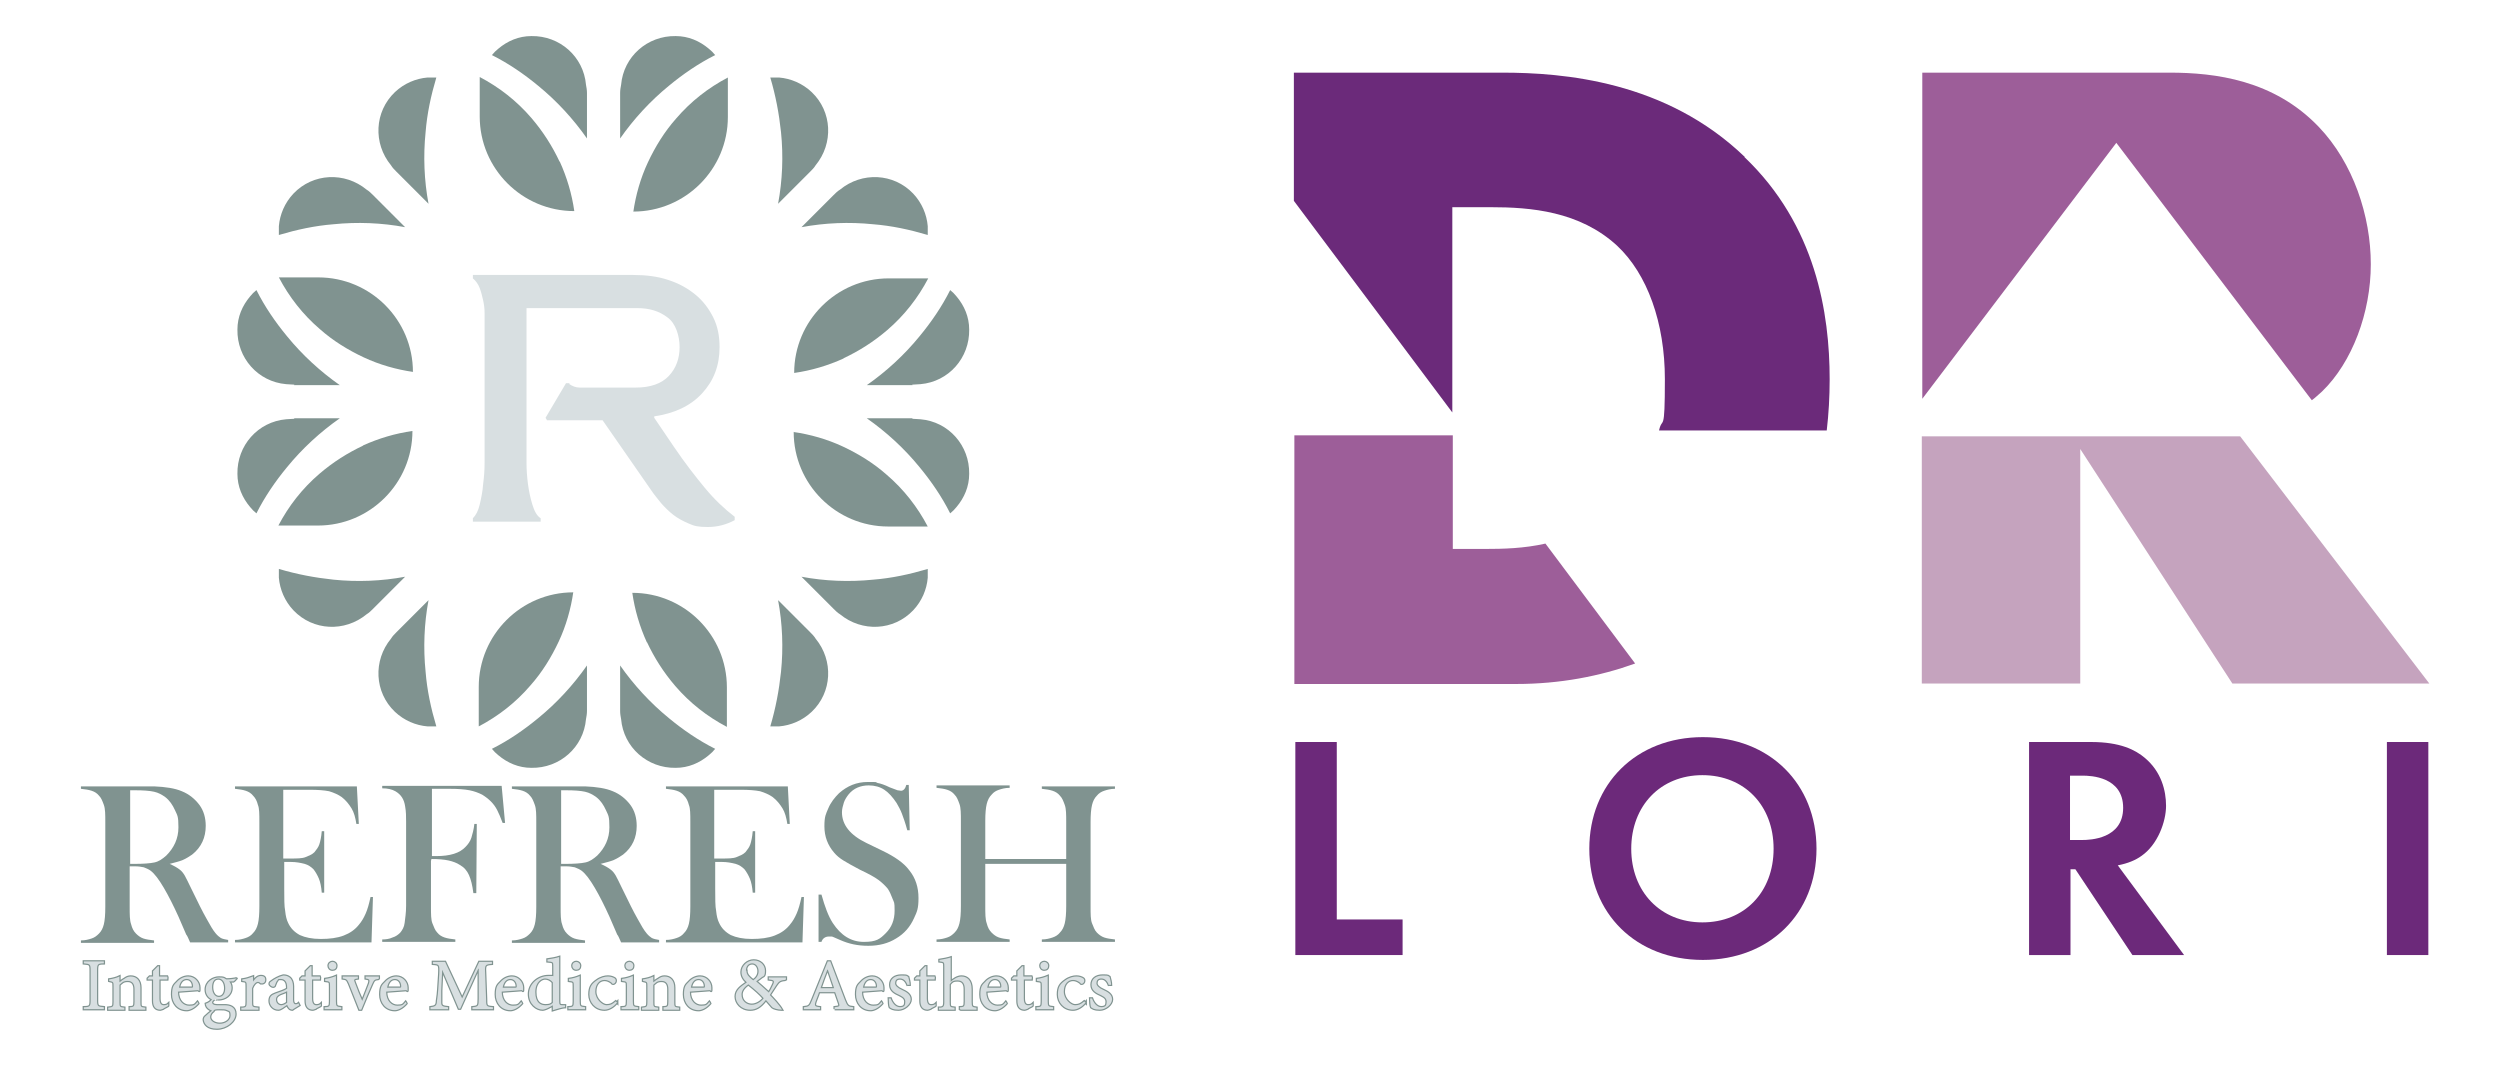 <?xml version="1.0" encoding="UTF-8"?>
<svg id="Layer_1" xmlns="http://www.w3.org/2000/svg" version="1.1" viewBox="0 0 512.8 219.7">
  <!-- Generator: Adobe Illustrator 29.1.0, SVG Export Plug-In . SVG Version: 2.1.0 Build 142)  -->
  <defs>
    <style>
      .st0 {
        fill: #9d5e99;
      }

      .st1 {
        fill: #d8dfe1;
      }

      .st2 {
        fill: #809390;
      }

      .st3 {
        fill: none;
        stroke: #809390;
        stroke-width: .5px;
      }

      .st4 {
        fill: #c5a3be;
      }

      .st5 {
        fill: #809390;
      }

      .st6 {
        fill: #6c297a;
      }

      .st7 {
        fill: #6b2a7a;
      }
    </style>
  </defs>
  <g>
    <path class="st1" d="M116.8,78.8c.6.4,1.3.7,2.1.7.8,0,1.6,0,2.5,0h9c3,0,5.3-.8,6.8-2.4,1.5-1.6,2.2-3.6,2.2-5.9s-.8-4.9-2.5-6.1c-1.7-1.3-3.7-1.9-6.2-1.9h-22.7v28.5c0,.7,0,1.8,0,3.2,0,1.4.1,2.9.3,4.4.2,1.5.5,2.9.9,4.2.4,1.3.9,2.3,1.7,2.8v.7h-13.9v-.7c.6-.6,1.1-1.5,1.4-2.8.3-1.3.6-2.7.7-4.2.2-1.5.3-2.9.3-4.4,0-1.4,0-2.5,0-3.2v-25.1c0-.7,0-1.5,0-2.4,0-.9-.1-1.7-.3-2.6-.2-.9-.4-1.7-.7-2.5-.3-.8-.8-1.5-1.4-2v-.7h32.9c2.6,0,5,.3,7.1,1,2.2.7,4,1.7,5.6,3,1.6,1.3,2.8,2.9,3.7,4.7.9,1.8,1.3,3.8,1.3,6.1,0,3.8-1.2,6.9-3.6,9.5-2.4,2.6-5.7,4.1-9.8,4.7v.3c0,0,4,5.9,4,5.9,2.3,3.4,4.5,6.2,6.4,8.5,1.9,2.3,4,4.3,6.1,5.9v.7c-1.7.9-3.5,1.4-5.5,1.4s-2.8-.2-3.9-.7c-1.2-.5-2.3-1.1-3.2-1.8-.9-.7-1.8-1.6-2.5-2.4-.7-.9-1.4-1.7-2-2.6l-10-14.4h-11.4l-.3-.5,4.2-7.1h.7Z"/>
    <path class="st2" d="M171,124.9l-6.6-6.6c4.8.9,9.8,1.1,14.7.6,3.8-.3,7.5-1.1,11.2-2.2,0,.6,0,1.2,0,1.8-.2,2.4-1.2,4.8-3,6.7-4,4.2-10.5,4.5-15,.8h0c-.5-.3-.9-.7-1.3-1.1"/>
    <path class="st2" d="M166.2,129.7l-6.6-6.6c.9,4.8,1.1,9.8.6,14.7-.4,3.8-1.1,7.5-2.2,11.2.6,0,1.2,0,1.8,0,2.4-.2,4.8-1.2,6.7-3,4.2-4,4.5-10.5.8-15h0c-.3-.5-.7-.9-1.1-1.3"/>
    <path class="st2" d="M166.2,35.2l-6.6,6.6c.9-4.8,1.1-9.8.6-14.7-.4-3.8-1.1-7.5-2.2-11.2.6,0,1.2,0,1.8,0,2.4.2,4.8,1.2,6.7,3,4.2,4,4.5,10.5.8,15h0c-.3.5-.7.9-1.1,1.3"/>
    <path class="st2" d="M171,40l-6.6,6.6c4.8-.9,9.8-1.1,14.7-.6,3.8.3,7.5,1.1,11.2,2.2,0-.6,0-1.2,0-1.8-.2-2.4-1.2-4.8-3-6.7-4-4.2-10.5-4.5-15-.8h0c-.5.3-.9.7-1.3,1.1"/>
    <path class="st2" d="M76.5,40l6.6,6.6c-4.8-.9-9.8-1.1-14.7-.6-3.8.3-7.5,1.1-11.2,2.2,0-.6,0-1.2,0-1.8.2-2.4,1.2-4.8,3-6.7,4-4.2,10.5-4.5,15-.8h0c.5.3.9.7,1.3,1.1"/>
    <path class="st2" d="M81.3,35.2l6.6,6.6c-.9-4.8-1.1-9.8-.6-14.7.3-3.8,1.1-7.5,2.2-11.2-.6,0-1.2,0-1.8,0-2.4.2-4.8,1.2-6.7,3-4.2,4-4.5,10.5-.8,15h0c.3.5.7.9,1.1,1.3"/>
    <path class="st2" d="M81.3,129.7l6.6-6.6c-.9,4.8-1.1,9.8-.6,14.7.3,3.8,1.1,7.5,2.2,11.2-.6,0-1.2,0-1.8,0-2.4-.2-4.8-1.2-6.7-3-4.2-4-4.5-10.5-.8-15h0c.3-.5.7-.9,1.1-1.3"/>
    <path class="st2" d="M76.5,124.9l6.6-6.6c-4.8.9-9.8,1.1-14.7.6-3.8-.4-7.5-1.1-11.2-2.2,0,.6,0,1.2,0,1.8.2,2.4,1.2,4.8,3,6.7,4,4.2,10.5,4.5,15,.8h0c.5-.3.9-.7,1.3-1.1"/>
    <path class="st2" d="M132.7,131.7c1.5,3.2,3.4,6.2,5.8,9,3,3.5,6.6,6.3,10.6,8.4v-8.1c0-10.7-8.7-19.4-19.4-19.4.5,3.5,1.5,6.9,3,10.2"/>
    <path class="st2" d="M117.6,121.5c-10.7,0-19.4,8.7-19.4,19.4v8.1c4-2.1,7.6-4.9,10.6-8.4,2.4-2.7,4.3-5.8,5.8-9,1.5-3.2,2.5-6.7,3-10.2"/>
    <path class="st2" d="M127.2,145.9v-9.4c2.8,4,6.2,7.7,10,10.8,2.9,2.4,6.1,4.6,9.5,6.3-.4.5-.8.9-1.3,1.3-1.9,1.6-4.2,2.6-6.8,2.6-5.8.1-10.7-4.2-11.2-10h0c-.1-.5-.2-1.1-.2-1.7"/>
    <path class="st2" d="M120.4,145.9v-9.4c-2.8,4-6.2,7.7-10,10.8-2.9,2.4-6.1,4.6-9.5,6.3.4.5.8.9,1.3,1.3,1.9,1.6,4.2,2.6,6.8,2.6,5.8.1,10.7-4.2,11.2-10h0c.1-.5.2-1.1.2-1.7"/>
    <path class="st2" d="M162.8,88.6c0,10.7,8.7,19.4,19.4,19.4h8.1c-2.1-4-4.9-7.6-8.4-10.6-2.7-2.4-5.8-4.3-9-5.8-3.2-1.5-6.7-2.5-10.2-3"/>
    <path class="st2" d="M187.2,79h-9.4c4-2.8,7.7-6.2,10.8-10,2.4-2.9,4.6-6.1,6.3-9.5.5.4.9.8,1.3,1.3,1.6,1.9,2.6,4.2,2.6,6.8.1,5.8-4.2,10.7-10,11.2h0c-.5,0-1.1.1-1.7.1"/>
    <path class="st2" d="M187.2,85.8h-9.4c4,2.8,7.7,6.2,10.8,10,2.4,2.9,4.6,6.1,6.3,9.5.5-.4.9-.8,1.3-1.3,1.6-1.9,2.6-4.2,2.6-6.8.1-5.8-4.2-10.7-10-11.2h0c-.5,0-1.1-.1-1.7-.1"/>
    <path class="st2" d="M114.8,33.2c-1.5-3.2-3.4-6.2-5.8-9-3-3.5-6.6-6.3-10.6-8.4v8.1c0,10.7,8.7,19.4,19.4,19.4-.5-3.5-1.5-6.9-3-10.2"/>
    <path class="st2" d="M129.9,43.4c10.7,0,19.4-8.7,19.4-19.4v-8.1c-4,2.1-7.6,4.9-10.6,8.4-2.4,2.7-4.3,5.8-5.8,9-1.5,3.2-2.5,6.7-3,10.2"/>
    <path class="st2" d="M120.4,19v9.4c-2.8-4-6.2-7.7-10-10.8-2.9-2.4-6.1-4.6-9.5-6.3.4-.5.8-.9,1.3-1.3,1.9-1.6,4.2-2.6,6.8-2.6,5.8-.1,10.7,4.2,11.2,10h0c.1.5.2,1.1.2,1.7"/>
    <path class="st2" d="M127.2,19v9.4c2.8-4,6.2-7.7,10-10.8,2.9-2.4,6.1-4.6,9.5-6.3-.4-.5-.8-.9-1.3-1.3-1.9-1.6-4.2-2.6-6.8-2.6-5.8-.1-10.7,4.2-11.2,10h0c-.1.5-.2,1.1-.2,1.7"/>
    <path class="st2" d="M74.5,91.4c-3.2,1.5-6.2,3.4-9,5.8-3.5,3-6.3,6.6-8.4,10.6h8.1c10.7,0,19.4-8.7,19.4-19.4-3.5.5-6.9,1.5-10.2,3"/>
    <path class="st2" d="M84.7,76.3c0-10.7-8.7-19.4-19.4-19.4h-8.1c2.1,4,4.9,7.6,8.4,10.6,2.7,2.4,5.8,4.3,9,5.8,3.2,1.5,6.7,2.5,10.2,3"/>
    <path class="st2" d="M60.3,85.8h9.4c-4,2.8-7.7,6.2-10.8,10-2.4,2.9-4.6,6.1-6.3,9.5-.5-.4-.9-.8-1.3-1.3-1.6-1.9-2.6-4.2-2.6-6.8-.1-5.8,4.2-10.7,10-11.2h0c.5,0,1.1-.1,1.7-.1"/>
    <path class="st2" d="M60.3,79h9.4c-4-2.8-7.7-6.2-10.8-10-2.4-2.9-4.6-6.1-6.3-9.5-.5.4-.9.8-1.3,1.3-1.6,1.9-2.6,4.2-2.6,6.8-.1,5.8,4.2,10.7,10,11.2h0c.5,0,1.1.1,1.7.1"/>
    <path class="st2" d="M173,73.5c3.2-1.5,6.2-3.4,9-5.8,3.5-3,6.3-6.6,8.4-10.6h-8.1c-10.7,0-19.4,8.7-19.4,19.4,3.5-.5,6.9-1.5,10.2-3"/>
    <g>
      <path class="st5" d="M26.6,177.7v8.3c0,1.6,0,2.8.3,3.6.2.8.5,1.4,1,1.9.4.4.9.8,1.5,1,.6.2,1.3.3,2.2.4v.5h-15v-.5c.9,0,1.6-.2,2.2-.4.6-.2,1-.5,1.5-1,.5-.5.8-1.1,1-1.9s.3-2,.3-3.6v-17.3c0-1.6,0-2.8-.3-3.6s-.5-1.4-1-1.9c-.4-.5-.9-.8-1.5-1-.6-.2-1.3-.3-2.2-.4v-.5h11.3c1.9,0,3.1,0,3.7,0,2.4.1,4.3.4,5.7,1,1.5.6,2.7,1.6,3.6,2.8s1.3,2.7,1.3,4.3c0,2.4-.9,4.4-2.8,5.9-.6.4-1.2.8-1.9,1.1s-1.6.5-2.7.8c.9.4,1.6.8,2.1,1.2.4.3.7.7,1,1.2s.7,1.4,1.3,2.6c1.4,2.9,2.4,4.9,3.2,6.3.7,1.3,1.3,2.3,1.8,2.9.4.5.8.8,1.1,1,.4.2.9.3,1.5.4v.5h-7.8c-.4-.9-.6-1.4-.8-1.6l-1.6-3.7c-1-2.2-2-4.2-3-5.9-1-1.7-1.9-2.9-2.7-3.5-.4-.3-.9-.5-1.4-.7-.5-.1-1.1-.2-1.8-.2h-1.1ZM26.6,177.2h.9c1.9,0,3.3-.1,4.2-.3s1.6-.7,2.4-1.4c1.6-1.6,2.5-3.5,2.5-5.8s-.2-2.4-.7-3.5c-.5-1.1-1.1-2-2-2.7-.7-.5-1.4-.9-2.3-1.1s-2.2-.3-3.9-.3h-1v15.1Z"/>
      <path class="st5" d="M73.2,161.3l.4,7.7h-.5c-.2-1.3-.5-2.4-1-3.2s-1.1-1.6-2-2.3c-.7-.5-1.6-.9-2.6-1.2-1-.2-2.3-.3-4-.3h-5.4v14.1h1.4c1.4,0,2.5,0,3.2-.3s1.3-.5,1.8-1c.4-.5.8-1,1-1.6.2-.6.4-1.5.5-2.7h.5s0,12.6,0,12.6h-.5c-.1-1.2-.3-2.2-.6-2.9-.3-.7-.7-1.4-1.1-1.9-.5-.5-1.1-.9-1.8-1.1-.8-.2-1.7-.4-2.9-.4h-1.3v5.4c0,2.1,0,3.7.2,4.7.1,1,.3,1.8.6,2.4.5,1.1,1.3,1.9,2.4,2.5,1.1.5,2.5.8,4.3.8s3.4-.2,4.7-.7c1.3-.5,2.3-1.2,3.1-2.2.6-.7,1-1.4,1.4-2.3s.7-2,1-3.4h.5s-.3,9.3-.3,9.3h-28v-.5c.9,0,1.6-.2,2.2-.4.6-.2,1.1-.5,1.5-1,.5-.5.8-1.1,1-1.9.2-.8.3-2,.3-3.6v-17.3c0-1.6,0-2.8-.3-3.5-.2-.8-.5-1.4-1-1.9-.4-.5-.9-.8-1.5-1-.6-.2-1.3-.3-2.2-.4v-.5h25.2Z"/>
      <path class="st5" d="M88.4,176.6v9.3c0,1.6,0,2.8.3,3.5s.5,1.4,1,1.9c.4.5.9.8,1.5,1s1.3.3,2.2.4v.5h-15v-.5c.7,0,1.5-.1,2.1-.4.7-.2,1.2-.6,1.6-1,.4-.5.8-1.1.9-2s.3-2,.3-3.5v-17.3c0-1,0-2-.2-3.1-.2-1.4-.8-2.4-2-3.1-.7-.4-1.6-.6-2.7-.6v-.5h24.5l.7,7.6h-.5c-.4-1.1-.8-2-1.1-2.6-.7-1.4-1.8-2.4-3.1-3.2-.8-.4-1.6-.7-2.6-.9-1-.2-2.4-.3-4.1-.3h-3.6v13.8h.9c2.8,0,4.8-.6,6-1.9.5-.5,1-1.2,1.2-1.9s.5-1.7.6-2.8h.5s-.1,14.2-.1,14.2h-.6c-.2-1.6-.5-2.8-.9-3.7-.4-.9-1-1.6-1.9-2.1-.6-.4-1.4-.7-2.3-.9s-2.1-.3-3.5-.3Z"/>
      <path class="st5" d="M115,177.7v8.3c0,1.6,0,2.8.3,3.6.2.8.5,1.4,1,1.9.4.4.9.8,1.5,1,.6.2,1.3.3,2.2.4v.5h-15v-.5c.9,0,1.6-.2,2.2-.4.6-.2,1-.5,1.5-1,.5-.5.8-1.1,1-1.9s.3-2,.3-3.6v-17.3c0-1.6,0-2.8-.3-3.6s-.5-1.4-1-1.9c-.4-.5-.9-.8-1.5-1-.6-.2-1.3-.3-2.2-.4v-.5h11.3c1.9,0,3.1,0,3.7,0,2.4.1,4.3.4,5.7,1,1.5.6,2.7,1.6,3.6,2.8s1.3,2.7,1.3,4.3c0,2.4-.9,4.4-2.8,5.9-.6.4-1.2.8-1.9,1.1s-1.6.5-2.7.8c.9.4,1.6.8,2.1,1.2.4.3.7.7,1,1.2s.7,1.4,1.3,2.6c1.4,2.9,2.4,4.9,3.2,6.3.7,1.3,1.3,2.3,1.8,2.9.4.5.8.8,1.1,1,.4.2.9.3,1.5.4v.5h-7.8c-.4-.9-.6-1.4-.8-1.6l-1.6-3.7c-1-2.2-2-4.2-3-5.9-1-1.7-1.9-2.9-2.7-3.5-.4-.3-.9-.5-1.4-.7-.5-.1-1.1-.2-1.8-.2h-1.1ZM115,177.2h.9c1.9,0,3.3-.1,4.2-.3s1.6-.7,2.4-1.4c1.6-1.6,2.5-3.5,2.5-5.8s-.2-2.4-.7-3.5c-.5-1.1-1.1-2-2-2.7-.7-.5-1.4-.9-2.3-1.1s-2.2-.3-3.9-.3h-1v15.1Z"/>
      <path class="st5" d="M161.6,161.3l.4,7.7h-.5c-.2-1.3-.5-2.4-1-3.2s-1.1-1.6-2-2.3c-.7-.5-1.6-.9-2.6-1.2-1-.2-2.3-.3-4-.3h-5.4v14.1h1.4c1.4,0,2.5,0,3.2-.3s1.3-.5,1.8-1c.4-.5.8-1,1-1.6.2-.6.4-1.5.5-2.7h.5s0,12.6,0,12.6h-.5c-.1-1.2-.3-2.2-.6-2.9-.3-.7-.7-1.4-1.1-1.9-.5-.5-1.1-.9-1.8-1.1-.8-.2-1.7-.4-2.9-.4h-1.3v5.4c0,2.1,0,3.7.2,4.7.1,1,.3,1.8.6,2.4.5,1.1,1.3,1.9,2.4,2.5,1.1.5,2.5.8,4.3.8s3.4-.2,4.7-.7c1.3-.5,2.3-1.2,3.1-2.2.6-.7,1-1.4,1.4-2.3s.7-2,1-3.4h.5s-.3,9.3-.3,9.3h-28v-.5c.9,0,1.6-.2,2.2-.4.6-.2,1.1-.5,1.5-1,.5-.5.8-1.1,1-1.9.2-.8.3-2,.3-3.6v-17.3c0-1.6,0-2.8-.3-3.5-.2-.8-.5-1.4-1-1.9-.4-.5-.9-.8-1.5-1-.6-.2-1.3-.3-2.2-.4v-.5h25.2Z"/>
      <path class="st5" d="M167.9,193.2v-9.7c0,0,.6,0,.6,0,.7,2.5,1.4,4.4,2.3,5.8,1.7,2.6,3.8,3.9,6.4,3.9s3.3-.6,4.5-1.8c1.2-1.2,1.8-2.7,1.8-4.6s-.1-1.6-.4-2.4-.6-1.5-1-2.1c-.5-.6-1.1-1.2-1.9-1.8s-2.1-1.3-3.8-2.1c-1.5-.8-2.6-1.4-3.4-1.9s-1.4-1-1.9-1.6c-1.3-1.5-2-3.3-2-5.4s.3-2.5.8-3.7c.5-1.2,1.3-2.2,2.2-3.1,1.7-1.5,3.6-2.3,5.9-2.3s1.4,0,2,.2c.6.1,1.5.4,2.5.9.8.3,1.3.5,1.6.6.3,0,.5.1.7.1.5,0,.9-.4,1.1-1.2h.5l.2,9.3h-.5c-.4-1.5-.8-2.6-1.1-3.4-.3-.8-.7-1.5-1.1-2.2-.8-1.2-1.6-2.1-2.5-2.7-.9-.6-2-.9-3.2-.9-1.7,0-3.1.6-4.1,1.8-.4.5-.8,1.1-1,1.7-.2.7-.4,1.3-.4,2,0,2.6,1.7,4.7,5,6.3l3.3,1.6c2.5,1.2,4.4,2.5,5.5,4,1.3,1.6,1.9,3.5,1.9,5.7s-.3,2.8-.9,4.1c-.8,1.8-2,3.2-3.7,4.2-1.6,1-3.5,1.5-5.7,1.5s-4-.4-5.8-1.2c-1-.4-1.5-.7-1.7-.7s-.4,0-.6,0c-.7,0-1.3.4-1.5,1.1h-.5Z"/>
      <path class="st5" d="M202.1,176.2h16.6v-7.5c0-1.6,0-2.8-.3-3.6s-.5-1.4-1-1.9c-.4-.5-.9-.8-1.5-1-.6-.2-1.3-.3-2.2-.4v-.5h15v.5c-.9,0-1.6.2-2.2.4-.6.2-1.1.5-1.5,1-.5.5-.8,1.1-1,1.9s-.3,2-.3,3.5v17.3c0,1.6,0,2.8.3,3.5s.5,1.4,1,1.9c.4.4.9.8,1.5,1s1.3.3,2.2.4v.5h-15v-.5c.9,0,1.6-.2,2.2-.4s1.1-.5,1.5-1c.5-.5.8-1.1,1-1.9s.3-2,.3-3.6v-8.6h-16.6v8.6c0,1.6,0,2.8.3,3.6.2.8.5,1.4,1,1.9.4.4.9.8,1.5,1,.6.2,1.3.3,2.2.4v.5h-15v-.5c.9,0,1.6-.2,2.2-.4.6-.2,1-.5,1.5-1,.5-.5.8-1.1,1-1.9s.3-2,.3-3.6v-17.3c0-1.6,0-2.8-.3-3.6s-.5-1.4-1-1.9c-.4-.5-.9-.8-1.5-1-.6-.2-1.3-.3-2.2-.4v-.5h15v.5c-.9,0-1.6.2-2.2.4-.6.2-1.1.5-1.5,1-.5.5-.8,1.1-1,1.9-.2.8-.3,2-.3,3.5v7.5Z"/>
    </g>
    <g>
      <g>
        <path class="st3" d="M17.2,207v-.4c1.3,0,1.4-.2,1.4-1.5v-6c0-1.3-.1-1.4-1.4-1.5v-.4h4.1v.4c-1.3,0-1.4.2-1.4,1.5v6c0,1.3.1,1.4,1.4,1.5v.4h-4.1Z"/>
        <path class="st3" d="M26.6,207v-.4c.9,0,1-.2,1-1.2v-2.5c0-1-.4-1.7-1.4-1.7s-1.2.4-1.7.8v3.5c0,1,0,1.1,1,1.2v.4h-3.3v-.4c1-.1,1.1-.2,1.1-1.2v-3.1c0-1,0-1-.9-1.2v-.3c.7-.1,1.5-.3,2.1-.6v1.2c.3-.2.6-.5,1-.7.4-.3.8-.5,1.3-.5,1.2,0,2,.8,2,2.3v2.9c0,1,0,1.1,1,1.2v.4h-3.2Z"/>
        <path class="st3" d="M33.5,206.9c-.3.1-.5.2-.6.2-1,0-1.5-.6-1.5-1.8v-4.4h-1.1v-.2c0,0,.4-.4.4-.4h.7v-1.1l1-1h.2v2.1h1.7c.1.2,0,.5,0,.6h-1.6v3.9c0,1.2.5,1.4.9,1.4s.7-.1.9-.3v.4c.1,0-.9.5-.9.5Z"/>
        <path class="st3" d="M40.8,205.7c-1,1.2-2,1.5-2.5,1.5-1.9,0-3-1.5-3-3.2s.4-2,1-2.6c.6-.7,1.5-1.1,2.3-1.1,1.3,0,2.3,1.1,2.3,2.3s0,.4-.4.5c-.3,0-2.2.2-4,.3,0,2,1.2,2.9,2.3,2.9s1.2-.2,1.7-.8l.2.3ZM36.6,202.6c.9,0,1.7,0,2.6,0,.3,0,.4,0,.4-.3,0-.8-.5-1.5-1.3-1.5s-1.4.6-1.6,1.8Z"/>
        <path class="st3" d="M48.6,200.5c-.1.2-.4.6-.7.8h-.9c.3.3.5.8.5,1.3,0,1.6-1.4,2.4-2.7,2.4s-.5,0-.8,0c-.2.1-.5.4-.5.6,0,.3.3.6,1,.6s1.1,0,1.6,0c1,0,2.2.3,2.2,1.8s-1.8,3-3.8,3-2.6-1-2.7-1.8c0-.3.1-.6.4-.8.3-.3.9-.8,1.3-1.1-.6-.2-.9-.5-1.1-.8-.1-.2-.2-.5-.2-.6.6-.2,1.1-.6,1.3-.9-.7-.3-1.3-1-1.3-2,0-1.7,1.6-2.5,2.7-2.5s1,.1,1.5.4c.8,0,1.5-.1,2.1-.2h0ZM43.8,207.4c-.4.3-.7.7-.7,1.2,0,.8.9,1.4,2,1.4s2.2-.7,2.2-1.7-.3-.9-.7-1.1c-.4-.2-.8-.2-1.5-.2s-1.1,0-1.3.3ZM43.5,202.5c0,1.2.6,2,1.4,2,.7,0,1.3-.6,1.3-1.8s-.6-2-1.4-2-1.3.6-1.3,1.8Z"/>
        <path class="st3" d="M51.6,201.8c.5-.8,1.1-1.6,1.9-1.6s.9.4.9.8-.2.6-.5.7c-.2,0-.3,0-.4,0-.2-.2-.4-.3-.6-.3-.4,0-.9.5-1.2,1.3v2.8c0,1,0,1.1,1.3,1.2v.4h-3.5v-.4c1,0,1.1-.2,1.1-1.2v-3.1c0-1,0-1.1-.9-1.2v-.3c.8-.1,1.4-.3,2.2-.6v1.6h0Z"/>
        <path class="st3" d="M60,207.1c-.2,0-.6-.1-.7-.3-.2-.2-.3-.4-.4-.7-.6.4-1.3,1-1.8,1-1.1,0-1.8-.9-1.8-1.8s.4-1.2,1.2-1.5c.9-.3,2-.7,2.4-1v-.3c0-1.1-.5-1.7-1.3-1.7s-.5.1-.7.3c-.2.2-.3.5-.5,1,0,.2-.2.3-.4.3s-.7-.3-.7-.6.2-.4.5-.6c.4-.3,1.4-.9,2.3-1.1.5,0,.9.1,1.3.4.5.4.7,1.1.7,1.8v2.8c0,.7.3.9.5.9s.4,0,.6-.2l.2.4-1.3.8ZM58.9,203.3c-.3.2-1.1.5-1.4.6-.6.3-.9.6-.9,1.1,0,.8.6,1.2,1.1,1.2.4,0,.9-.3,1.2-.5v-2.3Z"/>
        <path class="st3" d="M64.8,206.9c-.3.1-.5.2-.6.2-1,0-1.5-.6-1.5-1.8v-4.4h-1.1v-.2c0,0,.4-.4.4-.4h.7v-1.1l1-1h.2v2.1h1.7c.1.2,0,.5,0,.6h-1.6v3.9c0,1.2.5,1.4.9,1.4s.7-.1.9-.3v.4c.1,0-.9.5-.9.5Z"/>
        <path class="st3" d="M66.6,207v-.4c1,0,1.1-.2,1.1-1.2v-3.1c0-.9,0-1-1-1.1v-.4c.8-.1,1.5-.3,2.2-.6v5.2c0,1,.1,1.1,1.1,1.2v.4h-3.4ZM67.4,198.1c0-.5.4-.8.8-.8s.8.3.8.8-.3.8-.8.8-.8-.4-.8-.8Z"/>
        <path class="st3" d="M77.6,200.8c-.8.1-.9.2-1.3,1.1-.5,1.1-1.3,3-2.2,5.2h-.4c-.7-1.8-1.4-3.5-2.1-5.3-.4-.9-.5-1-1.3-1.1v-.4h3.1v.4c-.8.1-.9.2-.6.9.4,1.1,1,2.6,1.5,3.7.5-1.2,1-2.6,1.4-3.6.2-.7.1-.9-.7-1v-.4h2.7v.4Z"/>
        <path class="st3" d="M83.5,205.7c-1,1.2-2,1.5-2.5,1.5-1.9,0-3-1.5-3-3.2s.4-2,1-2.6c.6-.7,1.5-1.1,2.3-1.1,1.3,0,2.3,1.1,2.3,2.3s0,.4-.4.5c-.3,0-2.2.2-4,.3,0,2,1.2,2.9,2.3,2.9s1.2-.2,1.7-.8l.2.3ZM79.3,202.6c.9,0,1.7,0,2.6,0,.3,0,.4,0,.4-.3,0-.8-.5-1.5-1.3-1.5s-1.4.6-1.6,1.8Z"/>
        <path class="st3" d="M96.9,207v-.4c1.2-.1,1.3-.2,1.3-1.8v-6.1h-.1l-3.7,8.2h-.3l-3.4-8h0l-.2,4.3c0,1.2,0,1.9,0,2.5,0,.7.4.8,1.4.9v.4h-3.6v-.4c.9-.1,1.2-.3,1.3-.9,0-.5.2-1.2.3-2.8l.2-3.1c.1-2,0-2-1.3-2.1v-.4h2.5l3.5,7.5,3.5-7.5h2.6v.4c-1.3.1-1.5.2-1.4,1.7l.2,5.4c0,1.6,0,1.7,1.4,1.8v.4h-4Z"/>
        <path class="st3" d="M107.2,205.7c-1,1.2-2,1.5-2.5,1.5-1.9,0-3-1.5-3-3.2s.4-2,1-2.6c.6-.7,1.5-1.1,2.3-1.1,1.3,0,2.3,1.1,2.3,2.3s0,.4-.4.5c-.3,0-2.2.2-4,.3,0,2,1.2,2.9,2.3,2.9s1.2-.2,1.7-.8l.2.3ZM103,202.6c.9,0,1.7,0,2.6,0,.3,0,.4,0,.4-.3,0-.8-.5-1.5-1.3-1.5s-1.4.6-1.6,1.8Z"/>
        <path class="st3" d="M115.8,206.6c-.3,0-1.5.3-2.4.6v-1l-.9.5c-.6.3-1,.4-1.2.4-1.2,0-2.8-1.1-2.8-3.2s1.9-3.7,4-3.7.7,0,1,.2v-2.1c0-1,0-1-1.2-1.1v-.4c.8-.1,1.8-.3,2.4-.5v9c0,.8.1.9.7.9h.5v.4ZM113.4,201.5c-.4-.5-1-.8-1.6-.8s-2,.6-2,2.8,1.1,2.7,2.1,2.7,1.1-.2,1.5-.5v-4.1Z"/>
        <path class="st3" d="M116.6,207v-.4c1,0,1.1-.2,1.1-1.2v-3.1c0-.9,0-1-1-1.1v-.4c.8-.1,1.5-.3,2.2-.6v5.2c0,1,.1,1.1,1.1,1.2v.4h-3.4ZM117.4,198.1c0-.5.4-.8.8-.8s.8.3.8.8-.3.8-.8.8-.8-.4-.8-.8Z"/>
        <path class="st3" d="M126.6,205.6c-.7.9-1.7,1.5-2.6,1.5-1.9,0-3.1-1.5-3.1-3.1s.5-2.2,1.5-2.9c.8-.6,1.7-.8,2.3-.8s1.1.2,1.4.4c.2.2.2.3.2.5,0,.3-.3.6-.5.6s-.2,0-.3-.2c-.5-.4-1-.6-1.5-.6-1,0-1.9.8-1.9,2.4s1.5,2.8,2.3,2.8,1.2-.2,1.9-.8l.3.3Z"/>
        <path class="st3" d="M127.5,207v-.4c1,0,1.1-.2,1.1-1.2v-3.1c0-.9,0-1-1-1.1v-.4c.8-.1,1.5-.3,2.2-.6v5.2c0,1,.1,1.1,1.1,1.2v.4h-3.4ZM128.3,198.1c0-.5.4-.8.8-.8s.8.3.8.8-.3.8-.8.8-.8-.4-.8-.8Z"/>
        <path class="st3" d="M136.1,207v-.4c.9,0,1-.2,1-1.2v-2.5c0-1-.4-1.7-1.4-1.7s-1.2.4-1.7.8v3.5c0,1,0,1.1,1,1.2v.4h-3.3v-.4c1-.1,1.1-.2,1.1-1.2v-3.1c0-1,0-1-.9-1.2v-.3c.7-.1,1.5-.3,2.1-.6v1.2c.3-.2.6-.5,1-.7.4-.3.8-.5,1.3-.5,1.2,0,2,.8,2,2.3v2.9c0,1,0,1.1,1,1.2v.4h-3.2Z"/>
        <path class="st3" d="M145.8,205.7c-1,1.2-2,1.5-2.5,1.5-1.9,0-3-1.5-3-3.2s.4-2,1-2.6c.6-.7,1.5-1.1,2.3-1.1,1.3,0,2.3,1.1,2.3,2.3s0,.4-.4.5c-.3,0-2.2.2-4,.3,0,2,1.2,2.9,2.3,2.9s1.2-.2,1.7-.8l.2.3ZM141.6,202.6c.9,0,1.7,0,2.6,0,.3,0,.4,0,.4-.3,0-.8-.5-1.5-1.3-1.5s-1.4.6-1.6,1.8Z"/>
        <path class="st3" d="M161,201c-1.1.1-1.3.4-1.8,1.1-.4.6-.8,1.2-1.3,2,.6.6,2,2.1,2.5,3h-.1c-.8,0-1.7-.3-1.9-.5-.2-.2-.8-.9-1.3-1.5-1.1,1.5-2.1,2-3.2,2-1.9,0-3-1.4-3-2.7s1-2,2.3-2.9c-.7-.6-1.1-1.3-1.1-2.1,0-1.3,1.2-2.4,2.5-2.4s2.3.9,2.3,2.1-.3,1.1-.6,1.3c-.3.2-.6.5-1.2.9.5.4,1.6,1.4,2.6,2.3.4-.6.6-1.1.9-1.7.3-.7.2-.9-.9-1v-.4h3.5v.4ZM156.7,204.8c-.8-.9-1.8-1.8-3.2-2.9-1,.7-1.4,1.4-1.4,2.1,0,1.4,1.1,2.1,2.1,2.1s2-.7,2.5-1.4ZM153.1,199.1c0,.8.5,1.3,1.4,2,.7-.5,1.1-1.1,1.1-1.9s-.5-1.6-1.3-1.6-1.3.6-1.3,1.5Z"/>
        <path class="st3" d="M171.2,207v-.4c1-.1,1.1-.2.9-.8-.2-.6-.5-1.4-.8-2.3h-3.3c-.2.7-.5,1.3-.7,1.9-.3.9-.2,1.1.9,1.2v.4h-3.3v-.4c1-.1,1.2-.2,1.7-1.5l3.2-7.9h.5c.9,2.4,2,5.3,3,7.9.5,1.3.7,1.4,1.7,1.5v.4h-3.8ZM169.7,198.9h0c-.5,1.3-1,2.6-1.4,3.8h2.8l-1.3-3.8Z"/>
        <path class="st3" d="M181.1,205.7c-1,1.2-2,1.5-2.5,1.5-1.9,0-3-1.5-3-3.2s.4-2,1-2.6c.6-.7,1.5-1.1,2.3-1.1,1.3,0,2.3,1.1,2.3,2.3s0,.4-.4.5c-.3,0-2.2.2-4,.3,0,2,1.2,2.9,2.3,2.9s1.2-.2,1.7-.8l.2.3ZM176.9,202.6c.9,0,1.7,0,2.6,0,.3,0,.4,0,.4-.3,0-.8-.5-1.5-1.3-1.5s-1.4.6-1.6,1.8Z"/>
        <path class="st3" d="M186.2,202.2c-.3-.9-.8-1.5-1.6-1.5s-1,.5-1,1,.6,1,1.3,1.3c1.1.5,1.9,1,1.9,2s-1.3,2.1-2.5,2.1-1.5-.3-1.8-.5c-.1-.2-.2-1.2-.2-1.8h.4c.3.9,1,1.8,1.9,1.8s1.1-.4,1.1-1.1-.4-1-1.2-1.4c-.9-.4-1.9-.9-1.9-2.1s.9-1.9,2.3-1.9,1,.1,1.4.3c.1.3.3,1.2.3,1.6h-.4Z"/>
        <path class="st3" d="M190.9,206.9c-.3.1-.5.2-.6.2-1,0-1.5-.6-1.5-1.8v-4.4h-1.1v-.2c0,0,.4-.4.4-.4h.7v-1.1l1-1h.2v2.1h1.7c.1.2,0,.5,0,.6h-1.6v3.9c0,1.2.5,1.4.9,1.4s.7-.1.9-.3v.4c.1,0-.9.5-.9.5Z"/>
        <path class="st3" d="M196.9,207v-.4c.9,0,1-.2,1-1.2v-2.5c0-1.2-.5-1.8-1.5-1.8s-1.2.3-1.6.8v3.6c0,1,0,1.1,1,1.2v.4h-3.2v-.4c.9,0,1.1-.2,1.1-1.2v-7.2c0-.9,0-1-1-1.1v-.3c.7-.1,1.7-.3,2.3-.5v5c.5-.5,1.4-1.1,2.2-1.1,1.2,0,2.1.8,2.1,2.6v2.6c0,1,.1,1.1,1,1.2v.4h-3.2Z"/>
        <path class="st3" d="M206.6,205.7c-1,1.2-2,1.5-2.5,1.5-1.9,0-3-1.5-3-3.2s.4-2,1-2.6c.6-.7,1.5-1.1,2.3-1.1,1.3,0,2.3,1.1,2.3,2.3s0,.4-.4.5c-.3,0-2.2.2-4,.3,0,2,1.2,2.9,2.3,2.9s1.2-.2,1.7-.8l.2.3ZM202.4,202.6c.9,0,1.7,0,2.6,0,.3,0,.4,0,.4-.3,0-.8-.5-1.5-1.3-1.5s-1.4.6-1.6,1.8Z"/>
        <path class="st3" d="M210.8,206.9c-.3.1-.5.2-.6.2-1,0-1.5-.6-1.5-1.8v-4.4h-1.1v-.2c0,0,.4-.4.4-.4h.7v-1.1l1-1h.2v2.1h1.7c.1.2,0,.5,0,.6h-1.6v3.9c0,1.2.5,1.4.9,1.4s.7-.1.9-.3v.4c.1,0-.9.5-.9.5Z"/>
        <path class="st3" d="M212.6,207v-.4c1,0,1.1-.2,1.1-1.2v-3.1c0-.9,0-1-1-1.1v-.4c.8-.1,1.5-.3,2.2-.6v5.2c0,1,.1,1.1,1.1,1.2v.4h-3.4ZM213.4,198.1c0-.5.4-.8.8-.8s.8.3.8.8-.3.8-.8.8-.8-.4-.8-.8Z"/>
        <path class="st3" d="M222.7,205.6c-.7.9-1.7,1.5-2.6,1.5-1.9,0-3.1-1.5-3.1-3.1s.5-2.2,1.5-2.9c.8-.6,1.7-.8,2.3-.8s1.1.2,1.4.4c.2.2.2.3.2.5,0,.3-.3.6-.5.6s-.2,0-.3-.2c-.5-.4-1-.6-1.5-.6-1,0-1.9.8-1.9,2.4s1.5,2.8,2.3,2.8,1.2-.2,1.9-.8l.3.3Z"/>
        <path class="st3" d="M227.5,202.2c-.3-.9-.8-1.5-1.6-1.5s-1,.5-1,1,.6,1,1.3,1.3c1.1.5,1.9,1,1.9,2s-1.3,2.1-2.5,2.1-1.5-.3-1.8-.5c-.1-.2-.2-1.2-.2-1.8h.4c.3.9,1,1.8,1.9,1.8s1.1-.4,1.1-1.1-.4-1-1.2-1.4c-.9-.4-1.9-.9-1.9-2.1s.9-1.9,2.3-1.9,1,.1,1.4.3c.1.3.3,1.2.3,1.6h-.4Z"/>
      </g>
      <g>
        <path class="st1" d="M17.2,207v-.4c1.3,0,1.4-.2,1.4-1.5v-6c0-1.3-.1-1.4-1.4-1.5v-.4h4.1v.4c-1.3,0-1.4.2-1.4,1.5v6c0,1.3.1,1.4,1.4,1.5v.4h-4.1Z"/>
        <path class="st1" d="M26.6,207v-.4c.9,0,1-.2,1-1.2v-2.5c0-1-.4-1.7-1.4-1.7s-1.2.4-1.7.8v3.5c0,1,0,1.1,1,1.2v.4h-3.3v-.4c1-.1,1.1-.2,1.1-1.2v-3.1c0-1,0-1-.9-1.2v-.3c.7-.1,1.5-.3,2.1-.6v1.2c.3-.2.6-.5,1-.7.4-.3.8-.5,1.3-.5,1.2,0,2,.8,2,2.3v2.9c0,1,0,1.1,1,1.2v.4h-3.2Z"/>
        <path class="st1" d="M33.5,206.9c-.3.1-.5.2-.6.2-1,0-1.5-.6-1.5-1.8v-4.4h-1.1v-.2c0,0,.4-.4.4-.4h.7v-1.1l1-1h.2v2.1h1.7c.1.2,0,.5,0,.6h-1.6v3.9c0,1.2.5,1.4.9,1.4s.7-.1.9-.3v.4c.1,0-.9.5-.9.5Z"/>
        <path class="st1" d="M40.8,205.7c-1,1.2-2,1.5-2.5,1.5-1.9,0-3-1.5-3-3.2s.4-2,1-2.6c.6-.7,1.5-1.1,2.3-1.1,1.3,0,2.3,1.1,2.3,2.3s0,.4-.4.5c-.3,0-2.2.2-4,.3,0,2,1.2,2.9,2.3,2.9s1.2-.2,1.7-.8l.2.3ZM36.6,202.6c.9,0,1.7,0,2.6,0,.3,0,.4,0,.4-.3,0-.8-.5-1.5-1.3-1.5s-1.4.6-1.6,1.8Z"/>
        <path class="st1" d="M48.6,200.5c-.1.2-.4.6-.7.8h-.9c.3.3.5.8.5,1.3,0,1.6-1.4,2.4-2.7,2.4s-.5,0-.8,0c-.2.1-.5.4-.5.6,0,.3.3.6,1,.6s1.1,0,1.6,0c1,0,2.2.3,2.2,1.8s-1.8,3-3.8,3-2.6-1-2.7-1.8c0-.3.1-.6.4-.8.3-.3.9-.8,1.3-1.1-.6-.2-.9-.5-1.1-.8-.1-.2-.2-.5-.2-.6.6-.2,1.1-.6,1.3-.9-.7-.3-1.3-1-1.3-2,0-1.7,1.6-2.5,2.7-2.5s1,.1,1.5.4c.8,0,1.5-.1,2.1-.2h0ZM43.8,207.4c-.4.3-.7.7-.7,1.2,0,.8.9,1.4,2,1.4s2.2-.7,2.2-1.7-.3-.9-.7-1.1c-.4-.2-.8-.2-1.5-.2s-1.1,0-1.3.3ZM43.5,202.5c0,1.2.6,2,1.4,2,.7,0,1.3-.6,1.3-1.8s-.6-2-1.4-2-1.3.6-1.3,1.8Z"/>
        <path class="st1" d="M51.6,201.8c.5-.8,1.1-1.6,1.9-1.6s.9.4.9.8-.2.6-.5.7c-.2,0-.3,0-.4,0-.2-.2-.4-.3-.6-.3-.4,0-.9.5-1.2,1.3v2.8c0,1,0,1.1,1.3,1.2v.4h-3.5v-.4c1,0,1.1-.2,1.1-1.2v-3.1c0-1,0-1.1-.9-1.2v-.3c.8-.1,1.4-.3,2.2-.6v1.6h0Z"/>
        <path class="st1" d="M60,207.1c-.2,0-.6-.1-.7-.3-.2-.2-.3-.4-.4-.7-.6.4-1.3,1-1.8,1-1.1,0-1.8-.9-1.8-1.8s.4-1.2,1.2-1.5c.9-.3,2-.7,2.4-1v-.3c0-1.1-.5-1.7-1.3-1.7s-.5.1-.7.3c-.2.2-.3.5-.5,1,0,.2-.2.3-.4.3s-.7-.3-.7-.6.2-.4.5-.6c.4-.3,1.4-.9,2.3-1.1.5,0,.9.1,1.3.4.5.4.7,1.1.7,1.8v2.8c0,.7.3.9.5.9s.4,0,.6-.2l.2.4-1.3.8ZM58.9,203.3c-.3.2-1.1.5-1.4.6-.6.3-.9.6-.9,1.1,0,.8.6,1.2,1.1,1.2.4,0,.9-.3,1.2-.5v-2.3Z"/>
        <path class="st1" d="M64.8,206.9c-.3.1-.5.2-.6.2-1,0-1.5-.6-1.5-1.8v-4.4h-1.1v-.2c0,0,.4-.4.4-.4h.7v-1.1l1-1h.2v2.1h1.7c.1.2,0,.5,0,.6h-1.6v3.9c0,1.2.5,1.4.9,1.4s.7-.1.9-.3v.4c.1,0-.9.5-.9.5Z"/>
        <path class="st1" d="M66.6,207v-.4c1,0,1.1-.2,1.1-1.2v-3.1c0-.9,0-1-1-1.1v-.4c.8-.1,1.5-.3,2.2-.6v5.2c0,1,.1,1.1,1.1,1.2v.4h-3.4ZM67.4,198.1c0-.5.4-.8.8-.8s.8.3.8.8-.3.8-.8.8-.8-.4-.8-.8Z"/>
        <path class="st1" d="M77.6,200.8c-.8.1-.9.2-1.3,1.1-.5,1.1-1.3,3-2.2,5.2h-.4c-.7-1.8-1.4-3.5-2.1-5.3-.4-.9-.5-1-1.3-1.1v-.4h3.1v.4c-.8.1-.9.2-.6.9.4,1.1,1,2.6,1.5,3.7.5-1.2,1-2.6,1.4-3.6.2-.7.1-.9-.7-1v-.4h2.7v.4Z"/>
        <path class="st1" d="M83.5,205.7c-1,1.2-2,1.5-2.5,1.5-1.9,0-3-1.5-3-3.2s.4-2,1-2.6c.6-.7,1.5-1.1,2.3-1.1,1.3,0,2.3,1.1,2.3,2.3s0,.4-.4.5c-.3,0-2.2.2-4,.3,0,2,1.2,2.9,2.3,2.9s1.2-.2,1.7-.8l.2.3ZM79.3,202.6c.9,0,1.7,0,2.6,0,.3,0,.4,0,.4-.3,0-.8-.5-1.5-1.3-1.5s-1.4.6-1.6,1.8Z"/>
        <path class="st1" d="M96.9,207v-.4c1.2-.1,1.3-.2,1.3-1.8v-6.1h-.1l-3.7,8.2h-.3l-3.4-8h0l-.2,4.3c0,1.2,0,1.9,0,2.5,0,.7.4.8,1.4.9v.4h-3.6v-.4c.9-.1,1.2-.3,1.3-.9,0-.5.2-1.2.3-2.8l.2-3.1c.1-2,0-2-1.3-2.1v-.4h2.5l3.5,7.5,3.5-7.5h2.6v.4c-1.3.1-1.5.2-1.4,1.7l.2,5.4c0,1.6,0,1.7,1.4,1.8v.4h-4Z"/>
        <path class="st1" d="M107.2,205.7c-1,1.2-2,1.5-2.5,1.5-1.9,0-3-1.5-3-3.2s.4-2,1-2.6c.6-.7,1.5-1.1,2.3-1.1,1.3,0,2.3,1.1,2.3,2.3s0,.4-.4.5c-.3,0-2.2.2-4,.3,0,2,1.2,2.9,2.3,2.9s1.2-.2,1.7-.8l.2.3ZM103,202.6c.9,0,1.7,0,2.6,0,.3,0,.4,0,.4-.3,0-.8-.5-1.5-1.3-1.5s-1.4.6-1.6,1.8Z"/>
        <path class="st1" d="M115.8,206.6c-.3,0-1.5.3-2.4.6v-1l-.9.5c-.6.3-1,.4-1.2.4-1.2,0-2.8-1.1-2.8-3.2s1.9-3.7,4-3.7.7,0,1,.2v-2.1c0-1,0-1-1.2-1.1v-.4c.8-.1,1.8-.3,2.4-.5v9c0,.8.1.9.7.9h.5v.4ZM113.4,201.5c-.4-.5-1-.8-1.6-.8s-2,.6-2,2.8,1.1,2.7,2.1,2.7,1.1-.2,1.5-.5v-4.1Z"/>
        <path class="st1" d="M116.6,207v-.4c1,0,1.1-.2,1.1-1.2v-3.1c0-.9,0-1-1-1.1v-.4c.8-.1,1.5-.3,2.2-.6v5.2c0,1,.1,1.1,1.1,1.2v.4h-3.4ZM117.4,198.1c0-.5.4-.8.8-.8s.8.3.8.8-.3.8-.8.8-.8-.4-.8-.8Z"/>
        <path class="st1" d="M126.6,205.6c-.7.9-1.7,1.5-2.6,1.5-1.9,0-3.1-1.5-3.1-3.1s.5-2.2,1.5-2.9c.8-.6,1.7-.8,2.3-.8s1.1.2,1.4.4c.2.2.2.3.2.5,0,.3-.3.6-.5.6s-.2,0-.3-.2c-.5-.4-1-.6-1.5-.6-1,0-1.9.8-1.9,2.4s1.5,2.8,2.3,2.8,1.2-.2,1.9-.8l.3.3Z"/>
        <path class="st1" d="M127.5,207v-.4c1,0,1.1-.2,1.1-1.2v-3.1c0-.9,0-1-1-1.1v-.4c.8-.1,1.5-.3,2.2-.6v5.2c0,1,.1,1.1,1.1,1.2v.4h-3.4ZM128.3,198.1c0-.5.4-.8.8-.8s.8.3.8.8-.3.8-.8.8-.8-.4-.8-.8Z"/>
        <path class="st1" d="M136.1,207v-.4c.9,0,1-.2,1-1.2v-2.5c0-1-.4-1.7-1.4-1.7s-1.2.4-1.7.8v3.5c0,1,0,1.1,1,1.2v.4h-3.3v-.4c1-.1,1.1-.2,1.1-1.2v-3.1c0-1,0-1-.9-1.2v-.3c.7-.1,1.5-.3,2.1-.6v1.2c.3-.2.6-.5,1-.7.4-.3.8-.5,1.3-.5,1.2,0,2,.8,2,2.3v2.9c0,1,0,1.1,1,1.2v.4h-3.2Z"/>
        <path class="st1" d="M145.8,205.7c-1,1.2-2,1.5-2.5,1.5-1.9,0-3-1.5-3-3.2s.4-2,1-2.6c.6-.7,1.5-1.1,2.3-1.1,1.3,0,2.3,1.1,2.3,2.3s0,.4-.4.5c-.3,0-2.2.2-4,.3,0,2,1.2,2.9,2.3,2.9s1.2-.2,1.7-.8l.2.3ZM141.6,202.6c.9,0,1.7,0,2.6,0,.3,0,.4,0,.4-.3,0-.8-.5-1.5-1.3-1.5s-1.4.6-1.6,1.8Z"/>
        <path class="st1" d="M161,201c-1.1.1-1.3.4-1.8,1.1-.4.6-.8,1.2-1.3,2,.6.6,2,2.1,2.5,3h-.1c-.8,0-1.7-.3-1.9-.5-.2-.2-.8-.9-1.3-1.5-1.1,1.5-2.1,2-3.2,2-1.9,0-3-1.4-3-2.7s1-2,2.3-2.9c-.7-.6-1.1-1.3-1.1-2.1,0-1.3,1.2-2.4,2.5-2.4s2.3.9,2.3,2.1-.3,1.1-.6,1.3c-.3.2-.6.5-1.2.9.5.4,1.6,1.4,2.6,2.3.4-.6.6-1.1.9-1.7.3-.7.2-.9-.9-1v-.4h3.5v.4ZM156.7,204.8c-.8-.9-1.8-1.8-3.2-2.9-1,.7-1.4,1.4-1.4,2.1,0,1.4,1.1,2.1,2.1,2.1s2-.7,2.5-1.4ZM153.1,199.1c0,.8.5,1.3,1.4,2,.7-.5,1.1-1.1,1.1-1.9s-.5-1.6-1.3-1.6-1.3.6-1.3,1.5Z"/>
        <path class="st1" d="M171.2,207v-.4c1-.1,1.1-.2.9-.8-.2-.6-.5-1.4-.8-2.3h-3.3c-.2.7-.5,1.3-.7,1.9-.3.9-.2,1.1.9,1.2v.4h-3.3v-.4c1-.1,1.2-.2,1.7-1.5l3.2-7.9h.5c.9,2.4,2,5.3,3,7.9.5,1.3.7,1.4,1.7,1.5v.4h-3.8ZM169.7,198.9h0c-.5,1.3-1,2.6-1.4,3.8h2.8l-1.3-3.8Z"/>
        <path class="st1" d="M181.1,205.7c-1,1.2-2,1.5-2.5,1.5-1.9,0-3-1.5-3-3.2s.4-2,1-2.6c.6-.7,1.5-1.1,2.3-1.1,1.3,0,2.3,1.1,2.3,2.3s0,.4-.4.5c-.3,0-2.2.2-4,.3,0,2,1.2,2.9,2.3,2.9s1.2-.2,1.7-.8l.2.3ZM176.9,202.6c.9,0,1.7,0,2.6,0,.3,0,.4,0,.4-.3,0-.8-.5-1.5-1.3-1.5s-1.4.6-1.6,1.8Z"/>
        <path class="st1" d="M186.2,202.2c-.3-.9-.8-1.5-1.6-1.5s-1,.5-1,1,.6,1,1.3,1.3c1.1.5,1.9,1,1.9,2s-1.3,2.1-2.5,2.1-1.5-.3-1.8-.5c-.1-.2-.2-1.2-.2-1.8h.4c.3.9,1,1.8,1.9,1.8s1.1-.4,1.1-1.1-.4-1-1.2-1.4c-.9-.4-1.9-.9-1.9-2.1s.9-1.9,2.3-1.9,1,.1,1.4.3c.1.3.3,1.2.3,1.6h-.4Z"/>
        <path class="st1" d="M190.9,206.9c-.3.1-.5.2-.6.2-1,0-1.5-.6-1.5-1.8v-4.4h-1.1v-.2c0,0,.4-.4.4-.4h.7v-1.1l1-1h.2v2.1h1.7c.1.2,0,.5,0,.6h-1.6v3.9c0,1.2.5,1.4.9,1.4s.7-.1.9-.3v.4c.1,0-.9.5-.9.5Z"/>
        <path class="st1" d="M196.9,207v-.4c.9,0,1-.2,1-1.2v-2.5c0-1.2-.5-1.8-1.5-1.8s-1.2.3-1.6.8v3.6c0,1,0,1.1,1,1.2v.4h-3.2v-.4c.9,0,1.1-.2,1.1-1.2v-7.2c0-.9,0-1-1-1.1v-.3c.7-.1,1.7-.3,2.3-.5v5c.5-.5,1.4-1.1,2.2-1.1,1.2,0,2.1.8,2.1,2.6v2.6c0,1,.1,1.1,1,1.2v.4h-3.2Z"/>
        <path class="st1" d="M206.6,205.7c-1,1.2-2,1.5-2.5,1.5-1.9,0-3-1.5-3-3.2s.4-2,1-2.6c.6-.7,1.5-1.1,2.3-1.1,1.3,0,2.3,1.1,2.3,2.3s0,.4-.4.5c-.3,0-2.2.2-4,.3,0,2,1.2,2.9,2.3,2.9s1.2-.2,1.7-.8l.2.3ZM202.4,202.6c.9,0,1.7,0,2.6,0,.3,0,.4,0,.4-.3,0-.8-.5-1.5-1.3-1.5s-1.4.6-1.6,1.8Z"/>
        <path class="st1" d="M210.8,206.9c-.3.1-.5.2-.6.2-1,0-1.5-.6-1.5-1.8v-4.4h-1.1v-.2c0,0,.4-.4.4-.4h.7v-1.1l1-1h.2v2.1h1.7c.1.2,0,.5,0,.6h-1.6v3.9c0,1.2.5,1.4.9,1.4s.7-.1.9-.3v.4c.1,0-.9.5-.9.5Z"/>
        <path class="st1" d="M212.6,207v-.4c1,0,1.1-.2,1.1-1.2v-3.1c0-.9,0-1-1-1.1v-.4c.8-.1,1.5-.3,2.2-.6v5.2c0,1,.1,1.1,1.1,1.2v.4h-3.4ZM213.4,198.1c0-.5.4-.8.8-.8s.8.3.8.8-.3.8-.8.8-.8-.4-.8-.8Z"/>
        <path class="st1" d="M222.7,205.6c-.7.9-1.7,1.5-2.6,1.5-1.9,0-3.1-1.5-3.1-3.1s.5-2.2,1.5-2.9c.8-.6,1.7-.8,2.3-.8s1.1.2,1.4.4c.2.2.2.3.2.5,0,.3-.3.6-.5.6s-.2,0-.3-.2c-.5-.4-1-.6-1.5-.6-1,0-1.9.8-1.9,2.4s1.5,2.8,2.3,2.8,1.2-.2,1.9-.8l.3.3Z"/>
        <path class="st1" d="M227.5,202.2c-.3-.9-.8-1.5-1.6-1.5s-1,.5-1,1,.6,1,1.3,1.3c1.1.5,1.9,1,1.9,2s-1.3,2.1-2.5,2.1-1.5-.3-1.8-.5c-.1-.2-.2-1.2-.2-1.8h.4c.3.9,1,1.8,1.9,1.8s1.1-.4,1.1-1.1-.4-1-1.2-1.4c-.9-.4-1.9-.9-1.9-2.1s.9-1.9,2.3-1.9,1,.1,1.4.3c.1.3.3,1.2.3,1.6h-.4Z"/>
      </g>
    </g>
  </g>
  <g>
    <g>
      <path class="st6" d="M274.2,152.2v36.4h13.5v7.3h-22v-43.7h8.5Z"/>
      <path class="st6" d="M372.6,174.1c0,13.3-9.6,22.8-23.3,22.8s-23.3-9.5-23.3-22.8,9.6-22.9,23.3-22.9,23.3,9.6,23.3,22.9ZM363.8,174.1c0-8.9-6-15.1-14.6-15.1s-14.6,6.3-14.6,15.1,6,15.1,14.6,15.1,14.6-6.2,14.6-15.1Z"/>
      <path class="st6" d="M428.9,152.2c6,0,9.1,1.6,11.1,3.3,3.3,2.8,4.3,6.6,4.3,9.8s-1.7,8-5.1,10.3c-1.1.8-2.7,1.5-4.8,1.9l13.6,18.4h-10.6l-11.7-17.6h-1v17.6h-8.5v-43.7h12.7ZM424.7,172.3h2.4c1.6,0,8.4-.2,8.4-6.6s-6.7-6.6-8.3-6.6h-2.6v13.2Z"/>
      <path class="st6" d="M498.1,152.2v43.7h-8.5v-43.7h8.5Z"/>
    </g>
    <path class="st7" d="M357.9,32.2c-16.2-15.6-37.2-17.3-49.8-17.3h-42.7v26.3l32.5,43.4v-42.1h7.9c8.1,0,18.2.8,25.9,7.9,6.2,5.8,9.8,15.8,9.8,27.4s-.5,7.4-1.2,10.5h34.4c.4-3.4.6-6.9.6-10.5,0-13.5-2.8-31.6-17.5-45.6Z"/>
    <path class="st0" d="M304.6,112.6h-6.6v-23.3h-32.5v51h45.5c9,0,17.2-1.6,24.4-4.2l-18.4-24.6c-4.4,1-8.7,1.1-12.4,1.1Z"/>
    <path class="st0" d="M434.1,29.3l-39.8,52.5V14.9h50.7c9.4,0,21.4,1.5,30.6,11.1,7.1,7.4,10.7,18.3,10.7,28.2s-3.8,20.1-10,26.1c-.7.6-1.4,1.3-2.1,1.8l-40.1-52.8Z"/>
    <polygon class="st4" points="498.3 140.2 457.9 140.2 426.7 92.1 426.7 140.2 394.2 140.2 394.2 89.5 459.5 89.5 498.3 140.2"/>
  </g>
</svg>